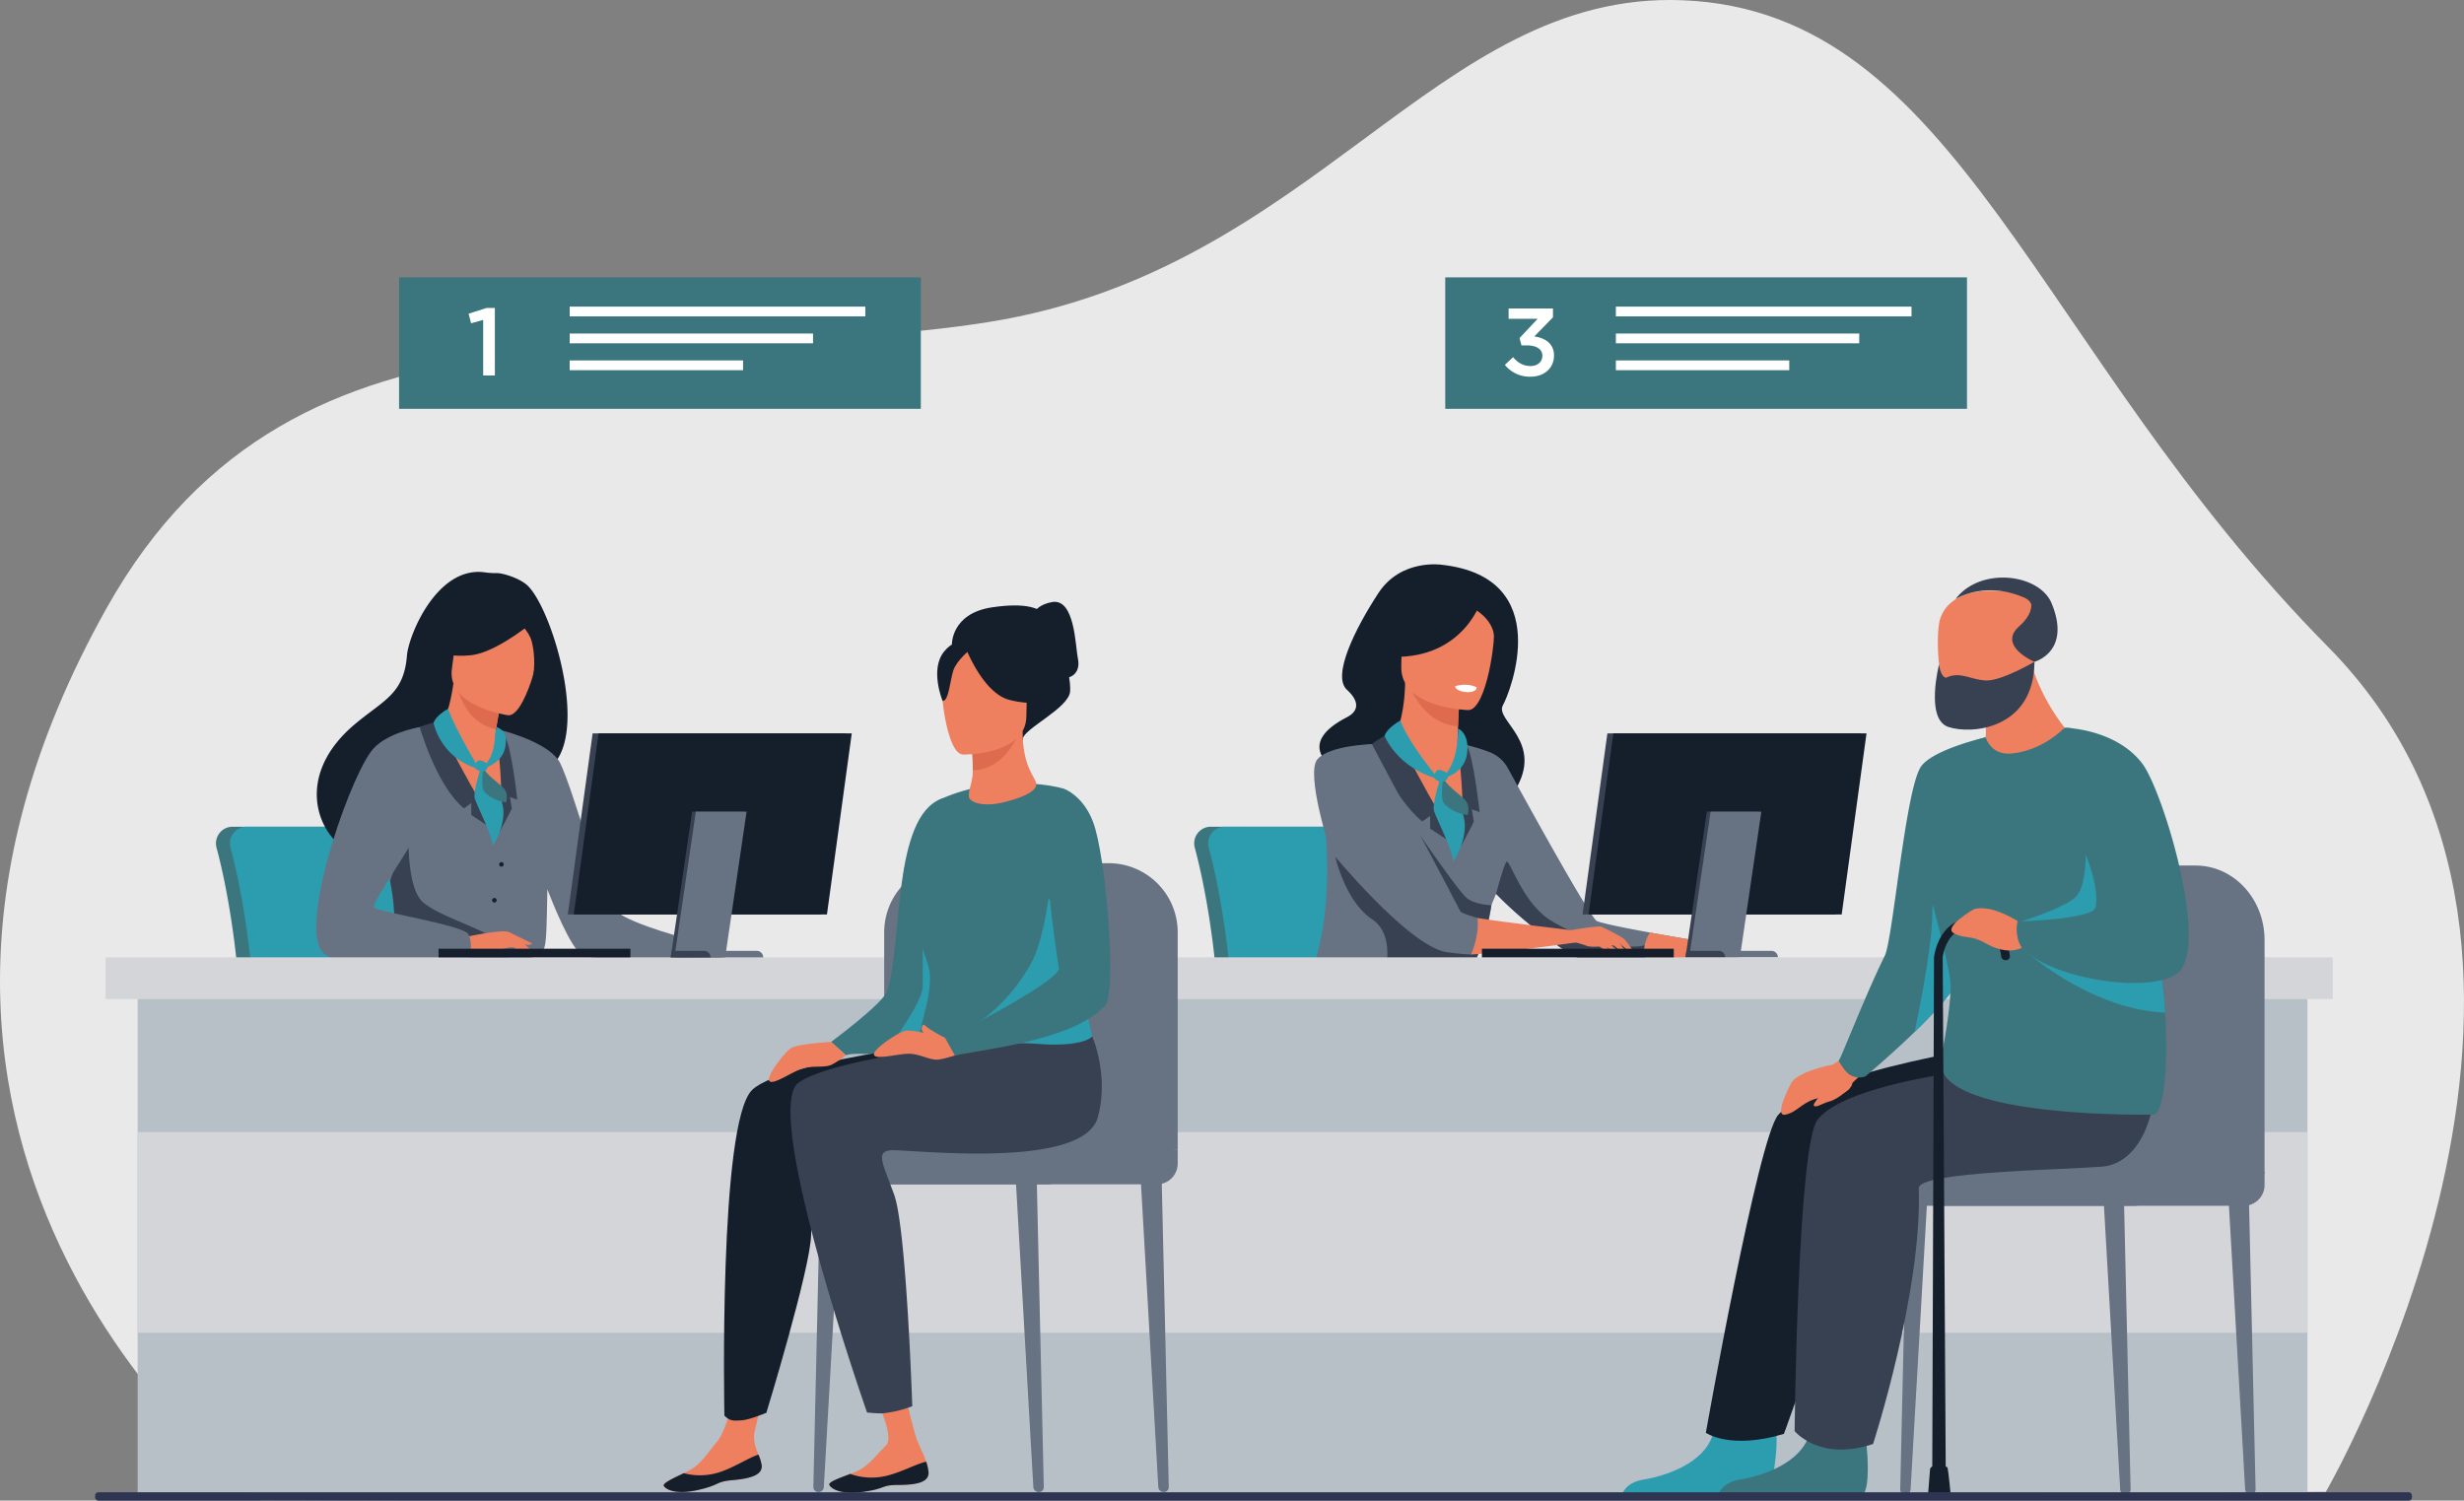 <svg xmlns="http://www.w3.org/2000/svg" viewBox="0 0 1672.67 1018.74"><rect x="0" y="0" width="1672.67" height="1018.74" fill="#808080" stroke="none"/><defs><style>.cls-1{fill:#e9e9e9;}.cls-2{fill:#3b767f;}.cls-3{fill:#2c9caf;}.cls-4{fill:#151f2c;}.cls-5{fill:#ee805f;}.cls-6{fill:#de6b4d;}.cls-7{fill:#677282;}.cls-8{fill:#384152;}.cls-9{fill:#fff;}.cls-10{fill:#b8c0c7;}.cls-11{fill:#d4d5d9;}.cls-12{fill:#2e3552;}</style></defs><g id="Layer_2" data-name="Layer 2"><g id="_ëîé_1" data-name="‘ëîé_1"><path class="cls-1" d="M176.89,1018.74s-314.95-231-104.34-606.22C202.15,181.63,448.66,253.9,670.77,218.68S974.31-6.37,1142.05.16c187.81,7.32,239.2,237.43,438.23,438.87,208.69,211.21-1.41,573.75-1.41,573.75Z"/><path class="cls-2" d="M824.42,649.91s-3.88-39.28-13.35-74.41A11.29,11.29,0,0,1,822,561.24h99.78L938,649.91S822.32,653.43,824.42,649.91Z"/><path class="cls-3" d="M833.92,649.91S830,610.63,820.57,575.5a11.29,11.29,0,0,1,10.88-14.26h99.79l16.3,88.67S831.83,653.43,833.92,649.91Z"/><path class="cls-4" d="M978.88,383.42s-27.75-4.39-43.19,19.24c-15.84,24.24-31.67,56.21-21.32,65.63,8.93,8.13,7.76,14.63,0,18.6-33,16.91-14.6,32.72-2.84,38.53s112.28,18.46,116.47,11.84c21.17-33.46-13.61-48.1-7.75-58.51C1025.16,470,1056.16,392.11,978.88,383.42Z"/><path class="cls-5" d="M1015.91,549.34c-7.18,5.54-11.72,25.56-23.3,28.86-43.42,12.39-66.72-39.16-74.35-64.33a38,38,0,0,1,14.66-5.33c3.15-.53,6.48-1,9.24-1.23,4.74-4,11.3-19.87,11.7-44l2.09.45,35.11,7.71s-1,11.08-1.27,21.52c-.19,8.18-.45,10.13.18,11.1,2.73.45,5.95,7.43,5.95,7.43l0,0A223.52,223.52,0,0,1,1015.91,549.34Z"/><path class="cls-6" d="M991.06,471.51s-1,11.08-1.27,21.53c-19.71-1-29.77-19.17-33.84-29.24Z"/><path class="cls-7" d="M1169.62,653.58s-20.64.76-43.06.84h-8c-18.26-.08-36.2-.72-43.83-2.69-7.46-1.92-36.16-21.37-59.12-44.93h0c-1.79,4.24-3.13,7.49-3.16,7.74a120.93,120.93,0,0,1-3.17,15.68,189.87,189.87,0,0,1-14.18,36.27l-12.29,0-96-.14s18.14-27.93,13.27-99.48c-.13-1.8,16.71-59.53,16.71-59.53S929.86,505,945,503.8c1.43,1.3,4.36,39.28,23.27,41.48,3.08.35,22.81,30.49,22.81,30.49L997,545,990,504.13c9.07,2.66,14,3.61,21.59,6.63a23.85,23.85,0,0,1,12,10.69c13.21,24.14,56.09,102,60.47,103.84,4.1,1.7,19.54,4.79,35.89,7.77h0c21.87,4,45.35,7.79,45.35,7.79Z"/><path class="cls-7" d="M1001.94,666.49l-6.87,0,0,0Z"/><path class="cls-5" d="M996.91,482.06s-46.68-.91-45.66-30-4.32-48.76,25.53-49.4S1012,413.34,1014,423.12,1009.08,481.55,996.91,482.06Z"/><path class="cls-8" d="M1126.56,654.42h-8c-18.26-.08-36.2-.72-43.83-2.69-7.46-1.92-36.16-21.37-59.12-44.93h0s4.84-18.54,6.92-21.65,10.33,27.06,29.58,39.34,49.36,20.87,64,17.39C1125.94,639.53,1127,648.38,1126.56,654.42Z"/><path class="cls-9" d="M987.75,465.89s.29,3.48,8,4c0,0,6.43.46,6.69-3.28C1002.39,466.64,996.54,463.13,987.75,465.89Z"/><path class="cls-5" d="M1066.34,631.47s18.62-3.16,20.55-2.37c3.14,1.28,13.91,6.71,15.7,8.44s6.74,8.9,6.74,8.9-1.73.7-2.62.06S1099,640,1099,640l7.33,8.94s-2.18.14-3.15-.72-7.48-6.24-7.48-6.24l-2-.17a21.42,21.42,0,0,1,3.48,2.79,19.75,19.75,0,0,1,2.18,2.89,14.18,14.18,0,0,1-2.41-.31c-.59-.21-6.36-4.28-6.36-4.28l3.21,3.54a7.44,7.44,0,0,1-2.56-.24c-.66-.36-5.17-3.72-5.9-3.63s-6,.45-8.36-.51-9.73-2.93-9.73-2.93Z"/><path class="cls-8" d="M949.09,494.54s-14.74,7.59-17.79,10.67c0,0,14,35.77,34.17,52.47l5.39-3.83v8.7l20.2,13.22S948.06,505.37,949.09,494.54Z"/><path class="cls-8" d="M1009.27,630.21a189.87,189.87,0,0,1-14.18,36.27h6.85l-6.87,0H931.3s7.4,0,7.38,0c-.17-.65,10.79-30.35-7.38-42.53s-24.8-42.19-24.8-42.19l57.91-14.15s23.87,34.83,30.66,41.46c5.21,5.1,17.37,5.48,17.37,5.48Z"/><path class="cls-8" d="M989.41,503.8s6.72,49,1.65,72c0,0,8.27-15.19,9.43-18l-1.39-8.35,5.33,1.85s-4.23-39.13-9-45.61c-2.09-2.87-5.84-6.94-5.84-6.94Z"/><path class="cls-5" d="M1169.62,653.58s-25.83,1-51.07.84c-6.26-9.72,1.41-21.36,1.41-21.36h0c21.87,4,45.35,7.79,45.35,7.79Z"/><path class="cls-5" d="M1071.11,639.63s-47,6.75-72.6,8.41l4.5-24.83c17.17,2.8,63.33,8.26,63.33,8.26Z"/><path class="cls-7" d="M931.3,505.21s-28.1.63-36.8,10,8.63,62.48,8.63,62.48,52.38,64.15,78.58,68.67c0,0,11.45,1.57,16.8,1.65,0,0,5.92-12.41,4.5-24.83,0,0-11.22-3.14-11.68-4.53S931.3,505.21,931.3,505.21Z"/><path class="cls-4" d="M1006.34,405.71S995.07,447,945.53,445.92c0,0-5.12-39,21.56-45.29S1006.34,405.71,1006.34,405.71Z"/><path class="cls-4" d="M1014.09,434.6s2.74-12.37-15.29-22.44c0,0,12.79-14.47,18.24-6.08S1014.09,434.6,1014.09,434.6Z"/><path class="cls-3" d="M950.66,489.16s-8.86,4.65-10.77,10.38c0,0,8.37,21.88,36.89,29.43C976.78,529,956.21,504.92,950.66,489.16Z"/><path class="cls-3" d="M989.75,494.54s.94,27.44-13,34.43c0,0,17.09-2,19.16-17.38C997.16,502.48,994.16,496.58,989.75,494.54Z"/><path class="cls-3" d="M978.22,526.69s-6.3,19.09-4.71,24,12.85,27.06,13,34.23c0,0,8.1-11.28,7.89-24.91S978.22,526.69,978.22,526.69Z"/><path class="cls-2" d="M979.55,527.14s-1.5,13.16,0,16.93,9.33,8.39,16.66,9.23c0,0,2-5.59-1.19-9.65S980.47,532.58,979.55,527.14Z"/><path class="cls-3" d="M973.51,527.29s.68-3.63,2.5-4.47,6.24,1.59,6.8,2.94a4.06,4.06,0,0,1-2.89,4.89C977.41,531.21,973,529,973.51,527.29Z"/><polygon class="cls-8" points="1246.17 620.81 1074.31 620.81 1091.16 497.86 1263.02 497.86 1246.17 620.81"/><polygon class="cls-4" points="1250.22 620.81 1078.36 620.81 1095.2 497.86 1267.07 497.86 1250.22 620.81"/><polygon class="cls-8" points="1193.17 551.02 1178.62 649.9 1144.17 649.9 1144.82 645.51 1158.71 551.02 1193.17 551.02"/><polygon class="cls-7" points="1181.13 649.91 1146.68 649.91 1161.23 551.02 1195.68 551.02 1181.13 649.91"/><path class="cls-7" d="M1149.83,649.91h57.09a4.4,4.4,0,0,0-4.4-4.4h-52Z"/><path class="cls-8" d="M1171.18,649.91h-27l.64-4.4h22A4.4,4.4,0,0,1,1171.18,649.91Z"/><path class="cls-2" d="M160.31,649.91S156.43,610.63,147,575.5a11.29,11.29,0,0,1,10.88-14.26h99.78l16.3,88.67S158.21,653.43,160.31,649.91Z"/><path class="cls-3" d="M169.82,649.91s-3.88-39.28-13.35-74.41a11.29,11.29,0,0,1,10.88-14.26h99.78l16.3,88.67S167.72,653.43,169.82,649.91Z"/><path class="cls-4" d="M357.09,396.61c-5.8-4.62-16.29-7.67-20-7.55a49.09,49.09,0,0,1-8.12-.53c-32.21-4.33-51.59,42.47-52.73,56.65-2.1,26.14-15.93,30.12-35.39,46.49-39,32.83-27.59,71-6.25,85.14,12.81,8.51,35.38,0,35.38,0,.32.22,61.72-34.32,92-51C407.29,519.37,375.79,411.5,357.09,396.61Z"/><path class="cls-7" d="M471.14,638.55s-42.33-10.7-53.13-20.06c-9.15-7.94-28.51-81.72-37.75-100.45-6.22-12.63-34-21.07-41.59-22.61-.22-.24,6.49,68.57-3.7,60.46-31.25-24.85-26.21-42.14-36.72-64.2-.63-1.32-15.28,20-28.77,45.6-14.88,28.23-10.8,34.21-6.61,51.79.76,3.21,1.41,6.16,1.94,8.88,5,25.59.77,30.78,6.8,47.5,1.75,4.83,47.7,9.14,73.85,7.4,8.31-.55,14.63-1.71,16.87-3.65,8-7,8.46,5.24,9.24-45.47,2,5,15.65,40.8,24,44.67,11.75,5.44,78.93,1.5,78.93,1.5Z"/><path class="cls-5" d="M340.3,513.57c.13.08,3.14,39.28-3.73,40-10.27,1.1-41.58-60.91-41.44-60.91,4.3-.2,9-4,12.66-28.63l1.83.66,30.78,11.08s-2.23,9.87-3.67,19.28C335.52,503,338.62,512.45,340.3,513.57Z"/><path class="cls-6" d="M340.4,475.78s-2.23,9.87-3.67,19.28c-17.68-3.18-24.62-20.8-27.11-30.36Z"/><path class="cls-5" d="M345,485.58s-42.12-5.65-38.2-31.83,1.14-44.53,28.19-42,30.77,13.28,31.59,22.33S356,486.38,345,485.58Z"/><path class="cls-4" d="M365,419.7s-27,23.24-45.3,25.11-25.28-4-25.28-4a71.73,71.73,0,0,0,17.32-23.46,12.87,12.87,0,0,1,10.63-7.6C335.49,408.61,360.32,408.09,365,419.7Z"/><path class="cls-4" d="M348.18,417.62s9,8.72,11.86,15.19c2.74,6.24,3.56,21.17,1.38,27.1,0,0,14.05-27.32,6.1-40.6C359.08,405.23,348.18,417.62,348.18,417.62Z"/><path class="cls-8" d="M345.46,652.86c-26.15,1.74-72.1-2.57-73.85-7.4-6-16.72-1.77-21.91-6.8-47.5l12.61-35.51S275.33,602,287,612.39s47.74,20.07,53.41,28.76A32,32,0,0,1,345.46,652.86Z"/><path class="cls-5" d="M315.5,636.23s25.79-5.74,30-3.45,14.33,10.63,15.6,13.53-9.26-2.21-12.69-3.12c-2.22-.6-8.06,1.43-11,2.39-12.17,4.06-19.63,2-19.63,2Z"/><path class="cls-7" d="M298.23,491.67s-34.63,2.14-46.62,18.86c-16.87,23.53-50.35,123.84-31.16,137.22,21.6,15.07,98.33,3.94,98.33,3.94s2.55-11.93-1-17.7-61.28-15.1-63.95-17.77,33.31-52,33.31-60S298.23,491.67,298.23,491.67Z"/><path class="cls-5" d="M346.7,640s5.41,7,7.18,7.8a5.37,5.37,0,0,0,2.92.63l-3.65-6.56Z"/><path class="cls-5" d="M345.46,632.78l15.71,7.63a2.83,2.83,0,0,1-2.61,1c-1.93-.09-6.81-1.88-6.81-1.88Z"/><path class="cls-8" d="M299.65,490.06s-4.88-.43-14.73,3.51c0,0,11.2,39.67,30,55.2l5-3.56v8.09l18.79,12.29S298.69,500.12,299.65,490.06Z"/><path class="cls-8" d="M337.15,498.66s6.24,45.58,1.53,66.93c0,0,7.69-14.12,8.77-16.71l-1.3-7.77,5,1.73s-3.93-36.39-8.33-42.42c-1.95-2.67-5.43-6.45-5.43-6.45Z"/><path class="cls-3" d="M304.22,481.22s-8.15,4.22-9.92,9.55a42.74,42.74,0,0,0,31.09,31.3S309.38,495.87,304.22,481.22Z"/><path class="cls-3" d="M337,493.44s-.7,3.6-1.24,9.34c-.64,6.89-3,15.6-10.36,19.29,0,0,15.9-1.85,17.82-16.16C344.35,497.43,341.09,495.33,337,493.44Z"/><path class="cls-3" d="M326.74,520s-5.86,17.75-4.39,22.32,11.95,25.16,12.08,31.83c0,0,7.54-10.49,7.35-23.16S326.74,520,326.74,520Z"/><path class="cls-2" d="M328,520.37s-1.39,12.23,0,15.74,8.68,7.8,15.5,8.58c0,0,1.88-5.2-1.11-9S328.83,525.43,328,520.37Z"/><path class="cls-3" d="M322.35,520.51s.64-3.38,2.33-4.16,5.8,1.48,6.33,2.73a3.79,3.79,0,0,1-2.69,4.55C326,524.15,321.91,522.08,322.35,520.51Z"/><path class="cls-4" d="M338.87,586.68a1.54,1.54,0,0,1,3.07,0,1.54,1.54,0,1,1-3.07,0Z"/><path class="cls-4" d="M334.07,611.15a1.54,1.54,0,1,1,1.54,1.54A1.54,1.54,0,0,1,334.07,611.15Z"/><rect class="cls-10" x="93.44" y="658.13" width="1472.95" height="355.39"/><rect class="cls-11" x="71.68" y="649.91" width="1511.91" height="28.35"/><rect class="cls-11" x="93.44" y="768.52" width="1472.95" height="136.26"/><rect class="cls-4" x="297.71" y="644.07" width="130.24" height="5.84"/><rect class="cls-4" x="1005.99" y="644.07" width="130.24" height="5.84"/><polygon class="cls-8" points="557.32 620.81 385.45 620.81 402.3 497.86 574.17 497.86 557.32 620.81"/><polygon class="cls-4" points="561.37 620.81 389.5 620.81 406.35 497.86 578.21 497.86 561.37 620.81"/><polygon class="cls-8" points="504.31 551.02 489.76 649.9 455.31 649.9 455.96 645.51 469.86 551.02 504.31 551.02"/><polygon class="cls-7" points="492.28 649.91 457.83 649.91 472.37 551.02 506.82 551.02 492.28 649.91"/><path class="cls-7" d="M461,649.91h57.09a4.4,4.4,0,0,0-4.4-4.4h-52Z"/><path class="cls-8" d="M482.32,649.91h-27l.65-4.4h22A4.39,4.39,0,0,1,482.32,649.91Z"/><path class="cls-7" d="M705,1012.87h.31a3.27,3.27,0,0,0,3.26-3.35l-4.94-215.47-14.56-1.71,12.41,217.19A3.53,3.53,0,0,0,705,1012.87Z"/><path class="cls-7" d="M789.83,1012.87h.31a3.27,3.27,0,0,0,3.26-3.35l-4.95-215.47-14.55-1.71,12.41,217.19A3.53,3.53,0,0,0,789.83,1012.87Z"/><path class="cls-7" d="M555.72,1012.87h-.31a3.27,3.27,0,0,1-3.26-3.35l4.94-215.47,14.56-1.71-12.41,217.19A3.53,3.53,0,0,1,555.72,1012.87Z"/><path class="cls-7" d="M799.47,780.68V633a46.9,46.9,0,0,0-46.76-47H647a46.91,46.91,0,0,0-46.77,47v153.3Z"/><path class="cls-7" d="M595.31,780.68H799.47a0,0,0,0,1,0,0V804a0,0,0,0,1,0,0H581.23a0,0,0,0,1,0,0v-9.23A14.08,14.08,0,0,1,595.31,780.68Z" transform="translate(1380.7 1584.68) rotate(180)"/><rect class="cls-7" x="546.38" y="780.68" width="175.25" height="23.31" rx="10.41" transform="translate(1268.01 1584.68) rotate(180)"/><path class="cls-2" d="M639.18,542.2s9.5-3.21,11.43,16.32c1.46,14.83-8.83,130-16.57,139.1-21.78,25.74-49.08,14.86-59.77,18.77l-10.09-9.06s35.47-26.18,38.17-34.72C612.74,639.74,605.64,554.62,639.18,542.2Z"/><path class="cls-4" d="M646.19,437.56s-.6-21.11,27.25-25.26,35.54,2.37,40.27,9.47,13.62,36.1,12.73,47.64S693.79,495.22,694.31,502,646.19,437.56,646.19,437.56Z"/><path class="cls-3" d="M626.31,639.74s.15,21.25.08,29.93c-.08,10.25-20.34,37.66-20.34,37.66l27.57-4.76s17.16-20.82,17.13-22.17S626.31,639.74,626.31,639.74Z"/><path class="cls-5" d="M517,994.65c.9,7.14-8.82,9.24-20.14,10.23s-7.81,3.23-23.25,6.67-21.82-.67-23-2.76c-1.07-1.86,6.05-5.09,13.63-8.73.95-.45,1.91-.92,2.86-1.39,8.53-4.19,13.11-12.28,19.61-19.86,6.15-7.19,11.44-29.65,11.44-29.65l21-5.37s-5.22,20.24-7,28.86c-1,5.07,1,10.63,2.69,14.84A28.29,28.29,0,0,1,517,994.65Z"/><path class="cls-4" d="M496.9,1004.88c-11.32,1-7.81,3.23-23.25,6.67s-21.82-.67-23-2.76c-1.07-1.86,6.05-5.09,13.63-8.73l.12.13a43.47,43.47,0,0,0,23.55-.58c10.18-3.22,19.9-9.83,26.91-12.12a28.29,28.29,0,0,1,2.2,7.16C517.94,1001.79,508.22,1003.89,496.9,1004.88Z"/><path class="cls-4" d="M673.94,703.77s-140.1,14.53-163.19,36-19,221.25-19,221.25c3.6,3.73,6.25,3.64,11.93,3.19,5.45-.43,16.56-5.11,16.56-5.11s30-98.11,30.38-120.83,5.12-61.26,14.65-63.54,123,10.45,135.39-25.38-8.22-65.3-8.22-65.3Z"/><path class="cls-2" d="M739.38,739.8c-6,4.05-16.85,10.29-35,10.94-32.45,1.18-72.95-2.69-80.92-10.22-2.07-1.94-3.08-5.17-3.36-9.25-.88-12.45,5.06-32.94,9.06-49.9,2.59-11,2.65-20,1.2-24.89C626,641.67,614,611,612.82,601.08s10.21-51.8,26.36-58.88c40.24-17.64,79.72-7.63,79.72-7.63,24.67,5,26.15,54.49,18,99.26-.22,1.15-.43,2.3-.65,3.43C727.33,682.72,756.25,728.5,739.38,739.8Z"/><path class="cls-5" d="M657.81,541.13c.44,2.89,8.34,7.57,25.22,3.12,16.17-4.27,20.47-8.51,20.47-12,0-4.11-9.39-10.69-9.3-36l-1.94.38-32.61,6.46s.74,10.26.77,19.93C660.44,531.13,657.07,536.33,657.81,541.13Z"/><path class="cls-6" d="M659.65,503.08s.74,10.26.77,19.93c18.24-.51,27.89-17.16,31.84-26.39Z"/><path class="cls-5" d="M653.56,512.24s43.17.71,43.2-26.18,5.62-44.92-21.94-46.51-32.93,8.67-35.12,17.64S642.33,511.36,653.56,512.24Z"/><path class="cls-4" d="M655.16,438.89s11.82,31.55,30,36.22,26-.2,26-.2a51.36,51.36,0,0,1-16.81-30.35S664.07,423.88,655.16,438.89Z"/><path class="cls-4" d="M658.09,441.45s-8.83,7.05-11,13.9-3.12,20.94-7.23,20.46c0,0-8.91-21.44,1.1-33.57C651.59,429.37,658.09,441.45,658.09,441.45Z"/><path class="cls-5" d="M630.33,999.61c.33,7.18-9.54,8.46-20.9,8.5s-8,2.56-23.7,4.68-21.7-2.49-22.73-4.68c-.91-1.94,6.44-4.56,14.29-7.55,1-.37,2-.76,3-1.14,8.84-3.47,14.06-11.14,21.14-18.15,6.71-6.64-9.52-37.24-9.52-37.24l19.68-10.52s4.49,22.06,10,41.32c1.42,5,5.79,13.11,7.18,17.46A28.44,28.44,0,0,1,630.33,999.61Z"/><path class="cls-3" d="M738.52,734.46c-6,4-16,15.63-34.13,16.28-29.93-6.81-64-14.74-84.28-19.47-.88-12.45,21.68-9.43,25.67-26.39,27-12.48,43.55-32.27,54-50.6,8-14,12-44.23,12-44.23l25,23.78c-.22,1.15-.43,2.3-.65,3.43C727.33,682.72,755.39,723.16,738.52,734.46Z"/><path class="cls-4" d="M609.43,1008.11c-11.36,0-8,2.56-23.7,4.68s-21.7-2.49-22.73-4.68c-.91-1.94,6.44-4.56,14.29-7.55l.11.14a43.61,43.61,0,0,0,23.52,1.4c10.41-2.35,20.62-8.13,27.79-9.81a28.44,28.44,0,0,1,1.62,7.32C630.66,1006.79,620.79,1008.07,609.43,1008.11Z"/><path class="cls-8" d="M703.64,708.61c-41.33-3.18-141.28,11.17-161.69,26.56C516.83,754.1,588.6,958.93,588.6,958.93s8.33.81,11,.51a78.67,78.67,0,0,0,19.7-4.79S615.33,834.12,607,811.06c-7.75-21.31-12.5-28.84-2.79-30.12s130.86,14.19,141-22.39c7.9-28.57-3.77-55-3.77-55S736.37,711.13,703.64,708.61Z"/><path class="cls-2" d="M722.21,535.56S735,539.62,742,557.93c8.82,22.89,16.16,115.16,8.42,124.31C728.66,708,656,713.44,645.35,717.35l-2.94-12.17s77.52-39.06,76.34-47.94S698.51,532.05,722.21,535.56Z"/><path class="cls-4" d="M700.27,422.92s-1.78-11.27,13.85-14.17S730,439,731.71,447s-2.5,12.79-8.46,13.28S700.27,422.92,700.27,422.92Z"/><path class="cls-5" d="M641.57,704.64s-22.08-6.25-27.34-4.79S591,713.24,593.48,716.48s18.41-1.94,25.71-1,13,4.58,18.22,3.8a60.74,60.74,0,0,0,10.75-2.85Z"/><path class="cls-5" d="M641.57,704.64s-10.81-5.55-13.88-8.71a.86.86,0,0,0-1.34.16c-.82,1.29-1.59,3.8,2.19,6.3C634,706,641.57,704.64,641.57,704.64Z"/><path class="cls-5" d="M564.18,707.33s-22.91,1.25-27.41,4.34-17.67,20.22-14.22,22.47,16.78-7.81,24-9.26,13.74.14,18.46-2.31a60.87,60.87,0,0,0,9.25-6.18Z"/><path class="cls-7" d="M1442.78,1014.46h.31a3.26,3.26,0,0,0,3.26-3.35l-4.94-215.47-14.56-1.71,12.42,217.19A3.52,3.52,0,0,0,1442.78,1014.46Z"/><path class="cls-7" d="M1527.62,1014.46h.31a3.27,3.27,0,0,0,3.26-3.35l-4.94-215.47-14.56-1.71,12.42,217.19A3.52,3.52,0,0,0,1527.62,1014.46Z"/><path class="cls-7" d="M1293.52,1014.46h-.32a3.25,3.25,0,0,1-3.25-3.35l4.94-215.47,14.56-1.71L1297,1011.12A3.53,3.53,0,0,1,1293.52,1014.46Z"/><path class="cls-7" d="M1537.27,796.65V638.1c0-27.9-20.94-50.51-46.77-50.51H1384.74c-25.83,0-46.77,22.61-46.77,50.51V802.7Z"/><path class="cls-7" d="M1333.11,795.25h204.16a0,0,0,0,1,0,0v23.31a0,0,0,0,1,0,0H1319a0,0,0,0,1,0,0v-9.23A14.08,14.08,0,0,1,1333.11,795.25Z" transform="translate(2856.29 1613.82) rotate(180)"/><rect class="cls-7" x="1284.17" y="795.25" width="175.25" height="23.31" rx="10.41" transform="translate(2743.6 1613.82) rotate(180)"/><path class="cls-3" d="M1101,1014.66h98.29c4.73-5.77,7.38-32.9,6.67-39.86-.15-1.4-1.92-7.9-1.92-7.9s-36.29-15.31-40.9,5.24c-.14.65-.31,1.28-.5,1.9-5.81,19.23-31.86,28-46.91,30.4C1106,1006,1102.36,1011.12,1101,1014.66Z"/><path class="cls-4" d="M1369,707.83c-3.55,0-134.57,18.32-161.83,49C1193.57,772.1,1158,972.68,1158,972.68s16.55,11.75,53,.74c0,0,48-129.79,46.06-166.47-.54-10.15,116.47-14.39,137.18-19.26s46.42-16.81,35.27-36.74S1369,707.83,1369,707.83Z"/><path class="cls-2" d="M1166.47,1014.66h98.3c4.73-5.77,3-27.06,2.27-34-.15-1.4-.25-2.21-.25-2.21s-33.56-26.85-38.17-6.3c-.14.65-.32,1.28-.5,1.9-5.81,19.23-31.87,28-46.91,30.4C1171.43,1006,1167.81,1011.12,1166.47,1014.66Z"/><path class="cls-8" d="M1421.21,718.43c-3.54,0-160,7.77-187.29,41.52-13.62,16.86-15.65,211.58-15.65,211.58s16.86,20.89,53.25,8.76c0,0,33.44-103.31,31-173.66-.39-11.17,97.41-12.46,124.26-14.59,34.07-2.71,42.68-59.89,31.53-81.84S1421.21,718.43,1421.21,718.43Z"/><path class="cls-5" d="M1250.82,718.43l-6.68,4.31s-21.9,3.92-27.87,11.9c0,0-12.8,23.67-4.33,22.07s11.69-9.4,23.66-11.42,19.46-2,22.09-10.34l10.37-9.84Z"/><path class="cls-2" d="M1328.72,578.18c-1.63,7.4-2.57,12.41-2.22,13,5,8.31,10.68,48.15,3.2,66.44-.66,1.62-.18,7.51-1.27,9.62-4.46,8.62-16.45,21.47-28.71,33.36h0c-16.43,15.91-33.35,30.11-33.35,30.11a12.26,12.26,0,0,1-10.4-.93c-3.93-2.23-7.77-9.62-7.77-9.62,2.47-3.94,18.34-45.22,31.27-71.31,5.54-11.15,14.19-114.93,24.87-128.84,8.89-11.61,43.66-19.46,43.66-19.46s-7,26.72-13,51.15c-2.37,9.67-4.6,19-6.2,26.12C1328.78,577.92,1328.75,578.06,1328.72,578.18Z"/><path class="cls-5" d="M1337.62,461.57s12.89,21.43,10.14,40.19l19.53,46.07,34.3-53.84s-17.19-20.4-24-48.14Z"/><path class="cls-5" d="M1331.71,478.7s48.19,2.38,49.23-26.55,14.19-48.1-21.84-50.86c-29.64-2.27-39.56,10-42.26,19.61S1313.86,477.05,1331.71,478.7Z"/><path class="cls-3" d="M1329.7,657.59c-.66,1.62-.18,7.51-1.27,9.62-4.46,8.62-16.45,21.47-28.71,33.36h0s12-56,12-79.77c-.06-18.7,9.07-37.15,17.14-43,0,.12,0,.26-.08.38-1.63,7.4-2.57,12.41-2.22,13C1331.55,599.46,1337.18,639.3,1329.7,657.59Z"/><path class="cls-2" d="M1461.91,756.66c-.14,0-151.92,3.11-144.28-38.23,1.15-6.21,6.66-32.35,6.49-50.57-.13-13.61-27.82-111.92-27.82-111.92s-.42-34.79,38.35-50.88a91.8,91.8,0,0,1,13.26-4.51c1.67,4.52,6.27,12.25,18.16,10.93,17.58-1.94,30.14-12.21,35.52-17.49,1,0,4.86.42,4.86.42,1.29,3.7-1.22,7.19-.33,11.11,3.09,13.69,4.86,28.08,13.18,38.88a294.45,294.45,0,0,1,21.23,31.45c5,8.54,9.7,16.75,12.89,25.11,5.79,15.18,10,33.31,12.74,51.74,1.76,11.7,3,23.53,3.65,34.79C1472.08,724.82,1468.78,756.05,1461.91,756.66Z"/><path class="cls-8" d="M1316.34,451s-9.61,37.17,6.28,42.51,58.19,1.39,58.45-44.25c0,0-22.26,13.1-32.86,12.7s-17.4-6.55-27.22-1.83C1321,460.14,1317.41,459.88,1316.34,451Z"/><path class="cls-8" d="M1378.93,410.41c-.8-3-4.43-4.53-4.43-4.53-27.07-12-47,.83-47,.83,16.77-22.23,56.9-17.31,65.23,2.89,13.62,33-11.68,39.67-11.68,39.67s-25.16-10.75-10.48-23.95c4.87-4.37,7.23-8.27,8-11.68h0A11.82,11.82,0,0,0,1378.93,410.41Z"/><path class="cls-4" d="M1311.65,1013.56l1.24-363.65s2.77-26.21,25.62-26.34c24.38-.15,25.93,26,25.93,26a2.75,2.75,0,0,1-2.83,2.28,3,3,0,0,1-3.07-2.24s-1.2-20.19-20-20.07c-17.62.1-19.76,20.31-19.76,20.31l2.16,363.63Z"/><path class="cls-4" d="M1324.09,1013.49l-15.17.09,1.26-15.87s-.14-2.2,2.92-2.34c2.85-.13,8.47-.57,9,1.14C1322.59,998,1324.09,1013.49,1324.09,1013.49Z"/><path class="cls-3" d="M1469.81,687.49c-53.14-2.5-97.19-44-97.19-44l93.54,9.24C1467.92,664.4,1469.12,676.23,1469.81,687.49Z"/><path class="cls-5" d="M1369.83,625.43s-17.92-11.82-29.95-8.17c0,0-21.14,12.18-13.56,16.28s11.11.84,21.66,6.84,18.69,5.78,24.65,3.07Z"/><path class="cls-5" d="M1240.57,738.46s-10.87,10.87-9.16,12.27,5.12-1.55,10.87-3.11,13.93-9,14.67-10.81S1240.57,738.46,1240.57,738.46Z"/><path class="cls-3" d="M1372.52,625.35s28.93-9,36.39-16.25,6.95-29.13,6.95-29.13,24.26-3.48,17.74,27l-6.52,30.44Z"/><path class="cls-2" d="M1402.91,494.14s33.68.95,51.35,24.22c13.53,17.83,43.28,115.39,26.51,139.63-12.34,17.83-86.11,8.53-108.18-14.42a19.92,19.92,0,0,1-2.79-6.4c-1.83-7.82,0-11.62,0-11.62s50.8-1.4,52.67-9.45c4.26-18.38-15-54.41-15-54.41S1380.28,524.81,1402.91,494.14Z"/><rect class="cls-2" x="981.1" y="188.29" width="354.18" height="89.25"/><path class="cls-9" d="M1021.57,247.69l5.59-5.21c3.25,3.84,6.89,6,12,6,4.48,0,7.87-2.73,7.87-7,0-4.48-4.1-7-10.47-7h-3.71l-1.3-5,12.29-13.07H1024.1v-7h30.12v6l-12.69,13c7.22,1,13.4,4.75,13.4,12.94,0,8.39-6.5,14.38-15.93,14.38A21.57,21.57,0,0,1,1021.57,247.69Z"/><rect class="cls-9" x="1096.92" y="208.16" width="200.7" height="6.63"/><rect class="cls-9" x="1096.92" y="226.43" width="165.21" height="6.63"/><rect class="cls-9" x="1096.92" y="244.69" width="117.71" height="6.63"/><rect class="cls-12" x="64.58" y="1013.07" width="1572.74" height="5.68" rx="2.08"/><rect class="cls-2" x="270.91" y="188.29" width="354.18" height="89.25"/><rect class="cls-9" x="386.72" y="208.16" width="200.7" height="6.63"/><rect class="cls-9" x="386.72" y="226.43" width="165.2" height="6.63"/><rect class="cls-9" x="386.72" y="244.69" width="117.71" height="6.63"/><path class="cls-9" d="M328,217.18l-8.2,2.28-1.69-6.5,12.23-3.91h5.59v45.86H328Z"/></g></g></svg>